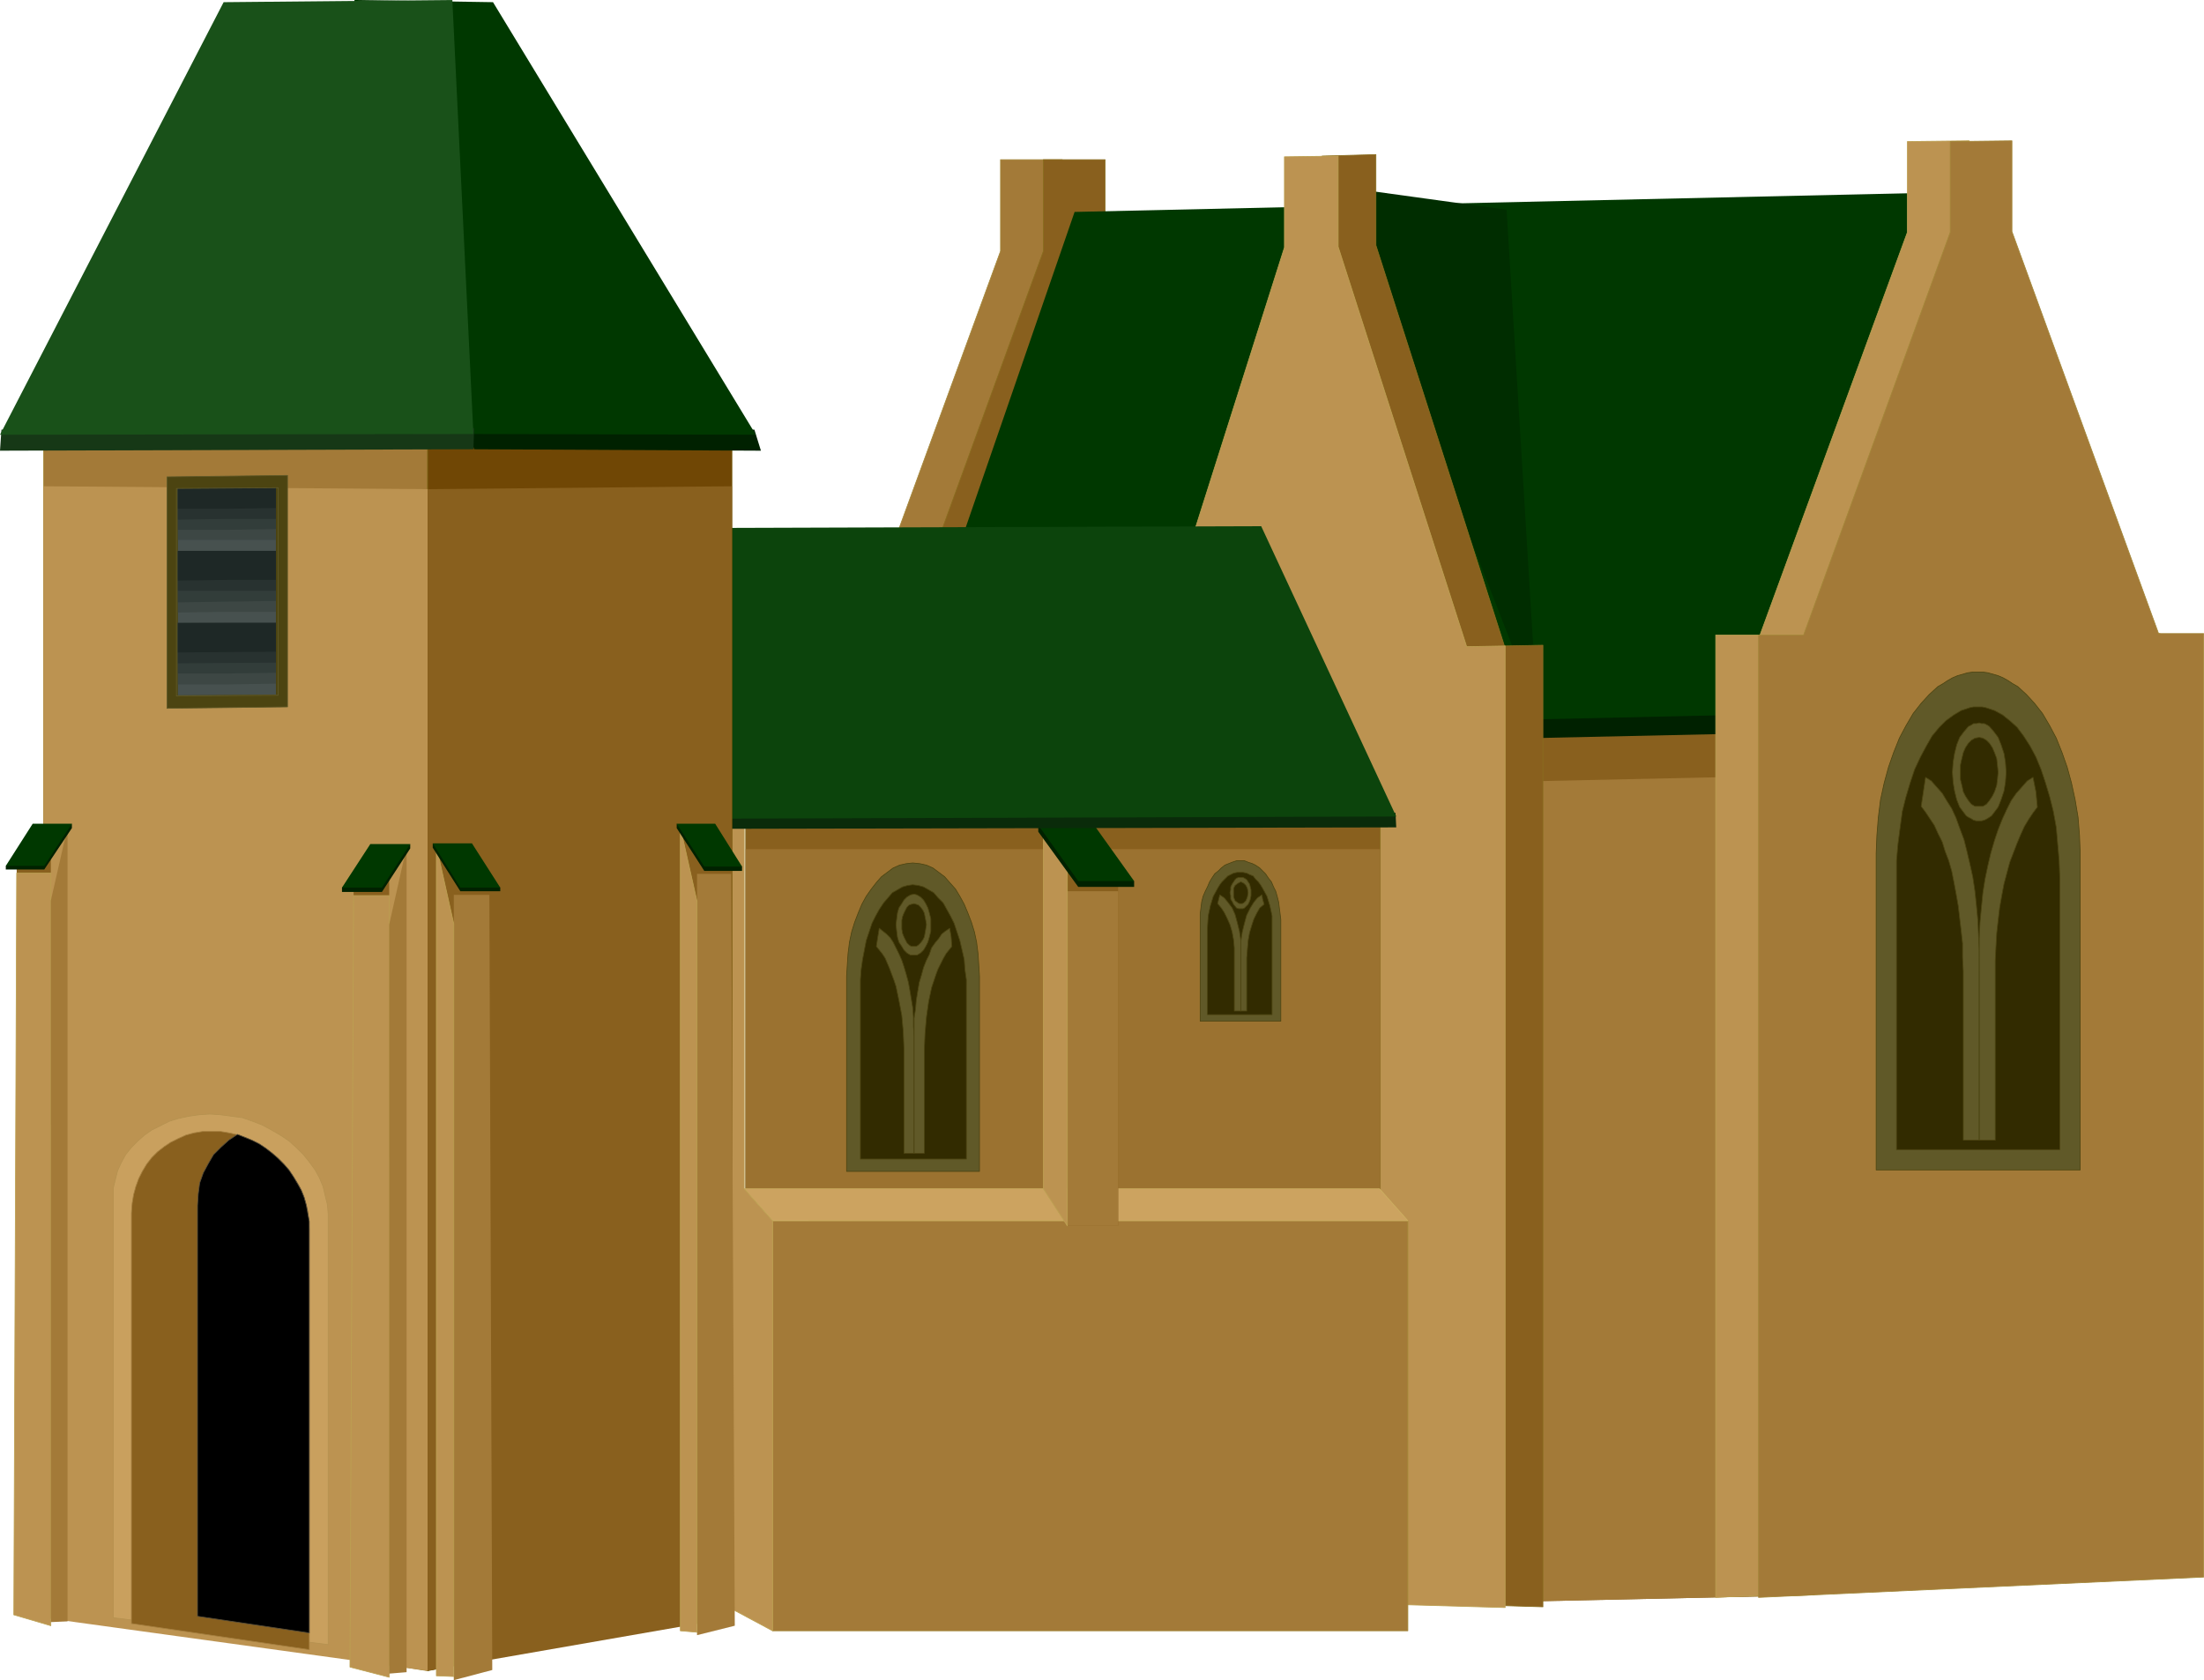 <?xml version="1.0" encoding="UTF-8" standalone="no"?>
<svg
   version="1.0"
   width="129.788mm"
   height="98.959mm"
   id="svg87"
   sodipodi:docname="House with Tower.wmf"
   xmlns:inkscape="http://www.inkscape.org/namespaces/inkscape"
   xmlns:sodipodi="http://sodipodi.sourceforge.net/DTD/sodipodi-0.dtd"
   xmlns="http://www.w3.org/2000/svg"
   xmlns:svg="http://www.w3.org/2000/svg">
  <sodipodi:namedview
     id="namedview87"
     pagecolor="#ffffff"
     bordercolor="#000000"
     borderopacity="0.25"
     inkscape:showpageshadow="2"
     inkscape:pageopacity="0.0"
     inkscape:pagecheckerboard="0"
     inkscape:deskcolor="#d1d1d1"
     inkscape:document-units="mm" />
  <defs
     id="defs1">
    <pattern
       id="WMFhbasepattern"
       patternUnits="userSpaceOnUse"
       width="6"
       height="6"
       x="0"
       y="0" />
  </defs>
  <path
     style="fill:#a37a38;fill-opacity:1;fill-rule:evenodd;stroke:#a38738;stroke-width:0.162px;stroke-linecap:round;stroke-linejoin:round;stroke-miterlimit:4;stroke-dasharray:none;stroke-opacity:1"
     d="m 180.022,145.569 h 9.858 L 222.685,55.901 V 35.544 h 13.736 V 55.739 L 269.064,145.246 h 9.858 v 210.033 l -98.899,4.524 z"
     id="path1" />
  <path
     style="fill:#89601e;fill-opacity:1;fill-rule:evenodd;stroke:#896d1e;stroke-width:0.162px;stroke-linecap:round;stroke-linejoin:round;stroke-miterlimit:4;stroke-dasharray:none;stroke-opacity:1"
     d="m 189.718,145.569 h 9.858 L 232.219,55.901 V 35.544 h 13.736 v 20.195 l 32.643,89.506 h 9.858 v 210.033 l -98.737,4.524 z"
     id="path2" />
  <path
     style="fill:#89601e;fill-opacity:1;fill-rule:evenodd;stroke:none"
     d="m 203.454,161.887 200.384,-4.524 v 197.754 l -200.384,4.362 z"
     id="path3" />
  <path
     style="fill:#a37a38;fill-opacity:1;fill-rule:evenodd;stroke:none"
     d="m 203.454,176.912 200.384,-4.362 v 182.567 l -200.384,4.362 z"
     id="path4" />
  <path
     style="fill:#002100;fill-opacity:1;fill-rule:evenodd;stroke:none"
     d="m 199.414,161.887 201.838,-4.362 -0.323,5.493 -201.838,4.362 z"
     id="path5" />
  <path
     style="fill:#003800;fill-opacity:1;fill-rule:evenodd;stroke:none"
     d="M 239.168,47.177 441.006,42.653 400.929,158.817 199.091,163.341 Z"
     id="path6" />
  <path
     style="fill:#bc9351;fill-opacity:1;fill-rule:evenodd;stroke:#bca051;stroke-width:0.162px;stroke-linecap:round;stroke-linejoin:round;stroke-miterlimit:4;stroke-dasharray:none;stroke-opacity:1"
     d="m 381.86,141.368 h 9.858 L 424.523,51.7 V 31.505 l 13.736,-0.162 v 20.195 l 32.643,89.506 h 9.858 v 210.033 l -98.899,4.524 z"
     id="path7" />
  <path
     style="fill:#a37a38;fill-opacity:1;fill-rule:evenodd;stroke:#a38738;stroke-width:0.162px;stroke-linecap:round;stroke-linejoin:round;stroke-miterlimit:4;stroke-dasharray:none;stroke-opacity:1"
     d="m 391.395,141.368 h 10.019 L 434.057,51.7 V 31.505 l 13.736,-0.162 v 20.195 l 32.643,89.506 h 10.019 v 210.033 l -99.061,4.524 z"
     id="path8" />
  <path
     style="fill:#002d00;fill-opacity:1;fill-rule:evenodd;stroke:none"
     d="m 296.697,41.36 38.622,5.332 6.787,111.317 z"
     id="path9" />
  <path
     style="fill:#89601e;fill-opacity:1;fill-rule:evenodd;stroke:#896d1e;stroke-width:0.162px;stroke-linecap:round;stroke-linejoin:round;stroke-miterlimit:4;stroke-dasharray:none;stroke-opacity:1"
     d="m 343.4,143.63 -8.565,0.162 -28.603,-89.183 V 34.413 l -11.958,0.323 v 20.195 l -28.603,90.153 -8.565,0.162 v 209.871 l 86.294,2.585 z"
     id="path10" />
  <path
     style="fill:#bc9351;fill-opacity:1;fill-rule:evenodd;stroke:#bca051;stroke-width:0.162px;stroke-linecap:round;stroke-linejoin:round;stroke-miterlimit:4;stroke-dasharray:none;stroke-opacity:1"
     d="m 334.996,143.792 -8.565,0.162 -28.603,-89.022 V 34.736 l -11.958,0.162 v 20.195 l -28.603,90.153 -8.565,0.162 v 210.033 l 86.294,2.423 z"
     id="path11" />
  <path
     style="fill:#605928;fill-opacity:1;fill-rule:evenodd;stroke:#4c4411;stroke-width:0.162px;stroke-linecap:round;stroke-linejoin:round;stroke-miterlimit:4;stroke-dasharray:none;stroke-opacity:1"
     d="m 462.983,189.999 v 70.442 h -45.41 v -70.442 l 0.162,-4.039 0.323,-4.039 0.485,-3.878 0.808,-3.716 0.97,-3.554 1.131,-3.231 1.293,-3.231 1.454,-2.747 1.616,-2.747 1.778,-2.262 1.778,-1.939 1.939,-1.777 1.131,-0.646 0.97,-0.646 1.131,-0.646 1.131,-0.485 1.131,-0.323 1.131,-0.323 1.131,-0.162 h 1.131 1.131 l 1.131,0.162 1.131,0.323 1.131,0.323 1.131,0.485 1.131,0.646 0.97,0.646 1.131,0.646 1.939,1.777 1.778,1.939 1.778,2.262 1.616,2.747 1.454,2.747 1.293,3.231 1.131,3.231 0.97,3.554 0.808,3.716 0.646,3.878 0.323,4.039 z"
     id="path12" />
  <path
     style="fill:#322b00;fill-opacity:1;fill-rule:evenodd;stroke:#4c4411;stroke-width:0.162px;stroke-linecap:round;stroke-linejoin:round;stroke-miterlimit:4;stroke-dasharray:none;stroke-opacity:1"
     d="m 458.459,195.654 v 60.263 h -36.36 v -60.263 -4.039 l 0.323,-3.716 0.485,-3.716 0.485,-3.554 0.808,-3.231 0.97,-3.231 0.97,-2.908 1.293,-2.747 1.293,-2.423 1.293,-2.262 1.616,-1.939 1.454,-1.454 1.778,-1.293 1.616,-0.969 0.97,-0.323 0.97,-0.323 0.808,-0.162 h 0.97 0.97 l 0.808,0.162 0.97,0.323 0.97,0.323 1.778,0.969 1.616,1.293 1.616,1.454 1.454,1.939 1.454,2.262 1.293,2.423 1.131,2.747 0.97,2.908 0.97,3.231 0.808,3.231 0.646,3.554 0.323,3.716 0.323,3.716 z"
     id="path13" />
  <path
     style="fill:#605928;fill-opacity:1;fill-rule:evenodd;stroke:#4c4411;stroke-width:0.162px;stroke-linecap:round;stroke-linejoin:round;stroke-miterlimit:4;stroke-dasharray:none;stroke-opacity:1"
     d="m 440.521,253.816 h -3.555 v -37.644 l -0.162,-3.07 v -3.07 l -0.323,-2.908 -0.323,-2.747 -0.323,-2.747 -0.485,-2.747 -0.485,-2.585 -0.485,-2.423 -0.646,-2.262 -0.808,-2.1 -0.646,-2.1 -0.97,-1.939 -0.808,-1.777 -0.97,-1.454 -0.97,-1.454 -0.97,-1.293 0.485,-3.231 0.485,-3.231 1.293,0.808 1.131,1.292 1.293,1.454 0.97,1.616 1.131,1.777 0.97,2.1 0.808,2.262 0.97,2.585 0.646,2.585 0.646,2.747 0.646,2.908 0.485,3.231 0.323,3.07 0.323,3.393 0.162,3.393 0.162,3.393 z"
     id="path14" />
  <path
     style="fill:#605928;fill-opacity:1;fill-rule:evenodd;stroke:#4c4411;stroke-width:0.162px;stroke-linecap:round;stroke-linejoin:round;stroke-miterlimit:4;stroke-dasharray:none;stroke-opacity:1"
     d="m 440.521,253.816 h 3.555 v -36.998 -3.07 l 0.162,-3.07 0.162,-2.908 0.323,-2.908 0.323,-2.747 0.485,-2.747 0.485,-2.585 0.646,-2.423 0.646,-2.423 0.808,-2.1 0.808,-2.1 0.808,-1.939 0.808,-1.777 0.97,-1.616 0.97,-1.454 0.97,-1.292 -0.323,-3.393 -0.646,-3.231 -1.293,0.808 -1.131,1.292 -1.293,1.454 -1.131,1.616 -0.97,1.939 -0.97,2.1 -0.97,2.423 -0.808,2.423 -0.808,2.747 -0.646,2.747 -0.646,3.07 -0.485,3.07 -0.323,3.231 -0.323,3.393 -0.162,3.554 v 3.554 z"
     id="path15" />
  <path
     style="fill:#605928;fill-opacity:1;fill-rule:evenodd;stroke:#4c4411;stroke-width:0.162px;stroke-linecap:round;stroke-linejoin:round;stroke-miterlimit:4;stroke-dasharray:none;stroke-opacity:1"
     d="m 440.521,164.149 -0.97,0.162 -0.808,0.485 -0.646,0.646 -0.646,0.969 -0.485,1.131 -0.323,1.293 -0.323,1.454 v 1.616 1.616 l 0.323,1.293 0.323,1.454 0.485,0.969 0.646,0.969 0.646,0.808 0.808,0.485 h 0.97 0.808 l 0.808,-0.485 0.646,-0.808 0.646,-0.969 0.485,-0.969 0.485,-1.454 0.162,-1.293 0.162,-1.616 -0.162,-1.616 -0.162,-1.454 -0.485,-1.293 -0.485,-1.131 -0.646,-0.969 -0.646,-0.646 -0.808,-0.485 z m 0,-3.231 0.485,0.162 h 0.646 l 0.646,0.323 0.485,0.323 0.97,1.131 0.97,1.293 0.646,1.616 0.646,1.939 0.323,1.939 0.162,2.262 -0.162,2.262 -0.323,1.939 -0.646,1.939 -0.646,1.616 -0.97,1.292 -0.485,0.646 -0.485,0.323 -0.485,0.323 -0.646,0.323 -0.646,0.162 h -0.485 -0.646 l -0.646,-0.162 -0.485,-0.323 -0.646,-0.323 -0.485,-0.323 -0.485,-0.646 -0.97,-1.292 -0.646,-1.616 -0.485,-1.939 -0.323,-1.939 -0.162,-2.262 0.162,-2.262 0.323,-1.939 0.485,-1.939 0.646,-1.616 0.97,-1.293 0.97,-1.131 0.646,-0.323 0.485,-0.323 h 0.646 z"
     id="path16" />
  <path
     style="fill:#a37a38;fill-opacity:1;fill-rule:evenodd;stroke:#a38738;stroke-width:0.162px;stroke-linecap:round;stroke-linejoin:round;stroke-miterlimit:4;stroke-dasharray:none;stroke-opacity:1"
     d="m 171.942,271.75 h 141.4 v 91.283 H 171.942 Z"
     id="path17" />
  <path
     style="fill:#89601e;fill-opacity:1;fill-rule:evenodd;stroke:#896d1e;stroke-width:0.162px;stroke-linecap:round;stroke-linejoin:round;stroke-miterlimit:4;stroke-dasharray:none;stroke-opacity:1"
     d="m 165.963,182.244 h 141.238 v 83.528 H 165.963 Z"
     id="path18" />
  <path
     style="fill:#9b7230;fill-opacity:1;fill-rule:evenodd;stroke:none"
     d="m 165.963,189.029 h 141.238 v 76.743 H 165.963 Z"
     id="path19" />
  <path
     style="fill:#cca360;fill-opacity:1;fill-rule:evenodd;stroke:#ccaf60;stroke-width:0.162px;stroke-linecap:round;stroke-linejoin:round;stroke-miterlimit:4;stroke-dasharray:none;stroke-opacity:1"
     d="m 171.942,271.75 h 141.4 l -6.302,-7.109 H 165.64 Z"
     id="path20" />
  <path
     style="fill:#89601e;fill-opacity:1;fill-rule:evenodd;stroke:none"
     d="m 237.552,192.907 h 11.312 v 79.974 h -11.312 z"
     id="path21" />
  <path
     style="fill:#a37a38;fill-opacity:1;fill-rule:evenodd;stroke:none"
     d="m 237.552,198.4 h 11.312 v 74.481 h -11.312 z"
     id="path22" />
  <path
     style="fill:#bc9351;fill-opacity:1;fill-rule:evenodd;stroke:#bca051;stroke-width:0.162px;stroke-linecap:round;stroke-linejoin:round;stroke-miterlimit:4;stroke-dasharray:none;stroke-opacity:1"
     d="m 237.552,192.907 -5.333,-8.24 v 79.974 l 5.333,8.24 z"
     id="path23" />
  <path
     style="fill:#002100;fill-opacity:1;fill-rule:evenodd;stroke:none"
     d="m 231.088,185.152 v -1.454 l 21.331,12.44 v 1.293 h -12.443 z"
     id="path24" />
  <path
     style="fill:#003800;fill-opacity:1;fill-rule:evenodd;stroke:none"
     d="m 231.088,183.698 h 12.443 l 8.888,12.44 h -12.443 z"
     id="path25" />
  <path
     style="fill:#bc9351;fill-opacity:1;fill-rule:evenodd;stroke:#bca051;stroke-width:0.162px;stroke-linecap:round;stroke-linejoin:round;stroke-miterlimit:4;stroke-dasharray:none;stroke-opacity:1"
     d="m 171.942,363.033 v -91.283 l -6.302,-7.109 v -80.136 l -10.019,-17.449 5.171,189.999 z"
     id="path26" />
  <path
     style="fill:#0a2b0a;fill-opacity:1;fill-rule:evenodd;stroke:none"
     d="m 310.595,180.951 -152.065,0.485 0.323,3.07 151.904,-0.323 z"
     id="path27" />
  <path
     style="fill:#0c440c;fill-opacity:1;fill-rule:evenodd;stroke:none"
     d="m 280.699,117.134 -152.065,0.485 30.219,64.625 151.904,-0.485 z"
     id="path28" />
  <path
     style="fill:#605928;fill-opacity:1;fill-rule:evenodd;stroke:#4c4411;stroke-width:0.162px;stroke-linecap:round;stroke-linejoin:round;stroke-miterlimit:4;stroke-dasharray:none;stroke-opacity:1"
     d="m 217.998,217.303 v 43.461 h -29.573 v -43.461 l 0.162,-2.585 0.162,-2.423 0.323,-2.585 0.485,-2.262 0.646,-2.1 0.808,-2.1 0.808,-1.939 0.97,-1.777 1.131,-1.616 1.131,-1.454 1.131,-1.293 1.293,-0.969 1.293,-0.969 1.454,-0.646 1.454,-0.323 1.454,-0.162 1.616,0.162 1.454,0.323 1.454,0.646 1.293,0.969 1.293,0.969 1.131,1.293 1.293,1.454 0.97,1.616 0.97,1.777 0.808,1.939 0.808,2.1 0.646,2.1 0.485,2.262 0.323,2.585 0.162,2.423 z"
     id="path29" />
  <path
     style="fill:#322b00;fill-opacity:1;fill-rule:evenodd;stroke:#4c4411;stroke-width:0.162px;stroke-linecap:round;stroke-linejoin:round;stroke-miterlimit:4;stroke-dasharray:none;stroke-opacity:1"
     d="m 215.089,220.534 v 37.483 h -23.594 v -37.483 -2.423 l 0.162,-2.262 0.323,-2.262 0.808,-4.201 0.646,-1.939 0.646,-1.939 0.808,-1.616 0.808,-1.454 0.97,-1.454 0.97,-1.131 0.97,-1.131 1.131,-0.646 1.131,-0.646 1.131,-0.323 1.131,-0.162 1.293,0.162 1.131,0.323 1.131,0.646 1.131,0.646 0.97,1.131 1.131,1.131 0.808,1.454 0.808,1.454 0.808,1.616 0.646,1.939 0.646,1.939 0.485,2.1 0.485,2.1 0.162,2.262 0.323,2.262 z"
     id="path30" />
  <path
     style="fill:#605928;fill-opacity:1;fill-rule:evenodd;stroke:#4c4411;stroke-width:0.162px;stroke-linecap:round;stroke-linejoin:round;stroke-miterlimit:4;stroke-dasharray:none;stroke-opacity:1"
     d="m 203.454,256.725 h -2.262 v -23.427 l -0.162,-3.716 -0.323,-3.554 -0.646,-3.393 -0.646,-3.07 -0.485,-1.454 -0.485,-1.293 -0.485,-1.293 -0.485,-1.131 -0.485,-1.131 -0.646,-0.969 -0.646,-0.808 -0.646,-0.808 0.323,-2.1 0.323,-1.939 0.808,0.646 0.808,0.646 0.808,0.808 0.646,0.969 0.646,1.293 0.646,1.293 0.646,1.454 0.485,1.454 0.485,1.616 0.485,1.777 0.323,1.777 0.323,1.939 0.323,1.939 0.162,2.1 v 2.1 l 0.162,2.262 z"
     id="path31" />
  <path
     style="fill:#605928;fill-opacity:1;fill-rule:evenodd;stroke:#4c4411;stroke-width:0.162px;stroke-linecap:round;stroke-linejoin:round;stroke-miterlimit:4;stroke-dasharray:none;stroke-opacity:1"
     d="m 203.454,256.725 h 2.262 v -22.942 l 0.162,-3.716 0.323,-3.716 0.485,-3.393 0.646,-3.07 0.485,-1.454 0.485,-1.454 0.485,-1.292 1.131,-2.262 0.646,-1.131 0.646,-0.808 0.646,-0.808 -0.162,-2.1 -0.323,-1.939 -0.97,0.646 -0.808,0.646 -0.646,0.969 -0.808,0.969 -0.808,1.131 -0.485,1.454 -0.646,1.293 -0.646,1.616 -0.485,1.777 -0.485,1.616 -0.323,1.939 -0.323,1.939 -0.162,1.939 -0.323,2.1 v 4.362 z"
     id="path32" />
  <path
     style="fill:#605928;fill-opacity:1;fill-rule:evenodd;stroke:#4c4411;stroke-width:0.162px;stroke-linecap:round;stroke-linejoin:round;stroke-miterlimit:4;stroke-dasharray:none;stroke-opacity:1"
     d="m 203.454,201.147 -0.646,0.162 -0.485,0.162 -0.485,0.485 -0.323,0.646 -0.323,0.646 -0.323,0.808 -0.162,0.808 v 0.969 0.969 l 0.162,0.969 0.323,0.808 0.323,0.646 0.323,0.646 0.485,0.485 0.485,0.323 h 0.646 0.485 l 0.485,-0.323 0.485,-0.485 0.485,-0.646 0.323,-0.646 0.162,-0.808 0.162,-0.969 0.162,-0.969 -0.162,-0.969 -0.162,-0.808 -0.162,-0.808 -0.323,-0.646 -0.485,-0.646 -0.485,-0.485 -0.485,-0.162 z m 0,-2.1 0.646,0.162 0.808,0.485 0.646,0.646 0.485,0.808 0.485,0.969 0.323,1.131 0.323,1.292 v 1.293 1.454 l -0.323,1.293 -0.323,1.131 -0.485,0.969 -0.485,0.808 -0.646,0.646 -0.808,0.485 h -0.646 -0.808 l -0.808,-0.485 -0.646,-0.646 -0.485,-0.808 -0.646,-0.969 -0.323,-1.131 -0.162,-1.293 -0.162,-1.454 0.162,-1.293 0.162,-1.292 0.323,-1.131 0.646,-0.969 0.485,-0.808 0.646,-0.646 0.808,-0.485 z"
     id="path33" />
  <path
     style="fill:#605928;fill-opacity:1;fill-rule:evenodd;stroke:#4c4411;stroke-width:0.162px;stroke-linecap:round;stroke-linejoin:round;stroke-miterlimit:4;stroke-dasharray:none;stroke-opacity:1"
     d="m 285.062,204.701 v 22.619 H 267.125 v -22.619 -1.293 l 0.162,-1.293 0.162,-1.293 0.323,-1.293 0.485,-1.131 0.485,-0.969 0.485,-1.131 0.485,-0.808 0.646,-0.969 0.808,-0.646 0.646,-0.646 0.808,-0.646 0.808,-0.323 0.808,-0.323 0.97,-0.323 h 0.808 0.97 l 0.808,0.323 0.97,0.323 0.646,0.323 0.97,0.646 0.646,0.646 0.646,0.646 0.646,0.969 0.646,0.808 0.485,1.131 0.485,0.969 0.323,1.131 0.323,1.293 0.162,1.293 0.162,1.293 z"
     id="path34" />
  <path
     style="fill:#322b00;fill-opacity:1;fill-rule:evenodd;stroke:#4c4411;stroke-width:0.162px;stroke-linecap:round;stroke-linejoin:round;stroke-miterlimit:4;stroke-dasharray:none;stroke-opacity:1"
     d="m 283.123,206.478 v 19.388 H 268.74 v -19.388 l 0.162,-2.585 0.485,-2.262 0.646,-2.1 0.97,-1.777 0.485,-0.808 0.485,-0.646 0.646,-0.646 0.646,-0.646 0.646,-0.323 0.646,-0.323 0.808,-0.162 h 0.646 0.646 l 0.808,0.162 0.646,0.323 0.808,0.323 0.485,0.646 0.646,0.646 0.485,0.646 0.485,0.808 0.97,1.777 0.646,2.1 0.485,2.262 z"
     id="path35" />
  <path
     style="fill:#605928;fill-opacity:1;fill-rule:evenodd;stroke:#4c4411;stroke-width:0.162px;stroke-linecap:round;stroke-linejoin:round;stroke-miterlimit:4;stroke-dasharray:none;stroke-opacity:1"
     d="m 276.174,225.058 h -1.454 v -12.117 -1.939 l -0.162,-1.777 -0.323,-1.777 -0.485,-1.616 -0.646,-1.454 -0.646,-1.293 -0.646,-0.969 -0.808,-0.969 0.485,-1.939 0.97,0.646 0.808,0.969 0.97,1.293 0.646,1.454 0.485,1.777 0.485,1.939 0.323,2.1 v 2.262 z"
     id="path36" />
  <path
     style="fill:#605928;fill-opacity:1;fill-rule:evenodd;stroke:#4c4411;stroke-width:0.162px;stroke-linecap:round;stroke-linejoin:round;stroke-miterlimit:4;stroke-dasharray:none;stroke-opacity:1"
     d="m 276.174,225.058 h 1.293 v -11.794 l 0.162,-1.939 0.162,-1.939 0.323,-1.777 0.485,-1.616 0.485,-1.454 0.646,-1.292 0.646,-1.131 0.97,-0.808 -0.323,-1.131 -0.162,-0.969 -0.97,0.646 -0.808,0.969 -0.808,1.293 -0.808,1.616 -0.485,1.777 -0.485,1.939 -0.323,2.1 v 2.262 z"
     id="path37" />
  <path
     style="fill:#605928;fill-opacity:1;fill-rule:evenodd;stroke:#4c4411;stroke-width:0.162px;stroke-linecap:round;stroke-linejoin:round;stroke-miterlimit:4;stroke-dasharray:none;stroke-opacity:1"
     d="m 276.174,196.3 -0.323,0.162 -0.323,0.162 -0.646,0.485 -0.323,0.646 v 0.969 0.969 l 0.323,0.808 0.646,0.485 0.323,0.162 h 0.323 0.323 l 0.323,-0.162 0.485,-0.485 0.323,-0.808 0.162,-0.969 -0.162,-0.969 -0.323,-0.646 -0.485,-0.485 -0.323,-0.162 z m 0,-0.969 h 0.485 l 0.323,0.162 0.485,0.323 0.323,0.485 0.323,0.485 0.162,0.646 0.162,0.646 v 0.646 0.646 l -0.162,0.808 -0.162,0.485 -0.323,0.646 -0.808,0.808 -0.323,0.162 h -0.485 -0.485 l -0.485,-0.162 -0.646,-0.808 -0.323,-0.646 -0.323,-0.485 v -0.808 l -0.162,-0.646 0.162,-0.646 v -0.646 l 0.323,-0.646 0.323,-0.485 0.323,-0.485 0.323,-0.323 0.485,-0.162 z"
     id="path38" />
  <path
     style="fill:#a37a38;fill-opacity:1;fill-rule:evenodd;stroke:#a38738;stroke-width:0.162px;stroke-linecap:round;stroke-linejoin:round;stroke-miterlimit:4;stroke-dasharray:none;stroke-opacity:1"
     d="M 9.696,79.489 95.182,92.738 V 371.919 L 9.696,358.833 Z"
     id="path39" />
  <path
     style="fill:#704705;fill-opacity:1;fill-rule:evenodd;stroke:#705405;stroke-width:0.162px;stroke-linecap:round;stroke-linejoin:round;stroke-miterlimit:4;stroke-dasharray:none;stroke-opacity:1"
     d="M 162.893,93.707 95.182,92.738 V 371.919 l 67.71,-13.087 z"
     id="path40" />
  <path
     style="fill:#bc9351;fill-opacity:1;fill-rule:evenodd;stroke:none"
     d="m 9.696,108.248 85.486,0.646 V 371.919 L 9.696,360.125 Z"
     id="path41" />
  <path
     style="fill:#89601e;fill-opacity:1;fill-rule:evenodd;stroke:none"
     d="m 162.893,108.248 -67.71,0.646 v 263.026 l 67.71,-11.794 z"
     id="path42" />
  <path
     style="fill:#002100;fill-opacity:1;fill-rule:evenodd;stroke:none"
     d="m 167.902,95.646 -63.832,-0.323 1.454,4.685 63.832,0.323 z"
     id="path43" />
  <path
     style="fill:#003800;fill-opacity:1;fill-rule:evenodd;stroke:none"
     d="M 109.726,0.485 78.861,0 l 25.694,96.615 63.67,0.162 z"
     id="path44" />
  <path
     style="fill:#163816;fill-opacity:1;fill-rule:evenodd;stroke:none"
     d="M 0.323,95.646 105.525,95.323 105.363,100.008 0,100.331 Z"
     id="path45" />
  <path
     style="fill:#195119;fill-opacity:1;fill-rule:evenodd;stroke:none"
     d="M 49.773,0.485 100.677,0 105.363,96.615 0,96.777 Z"
     id="path46" />
  <path
     style="fill:#c9a05e;fill-opacity:1;fill-rule:evenodd;stroke:#b5914f;stroke-width:0.162px;stroke-linecap:round;stroke-linejoin:round;stroke-miterlimit:4;stroke-dasharray:none;stroke-opacity:1"
     d="m 73.043,270.296 v 95.807 l -47.834,-5.978 v -93.545 -2.1 l 0.485,-1.939 0.485,-1.939 0.808,-1.777 0.97,-1.777 1.293,-1.616 1.454,-1.454 1.454,-1.293 1.616,-1.131 1.939,-0.969 1.939,-0.969 2.101,-0.646 2.262,-0.485 2.262,-0.323 2.424,-0.162 2.424,0.162 2.424,0.323 2.424,0.323 2.262,0.808 2.101,0.808 2.101,1.131 1.939,1.131 1.939,1.293 1.616,1.454 1.616,1.616 1.293,1.616 1.293,1.777 0.97,1.777 0.808,1.939 0.485,2.1 0.485,1.939 z"
     id="path47" />
  <path
     style="fill:#89601e;fill-opacity:1;fill-rule:evenodd;stroke:#a57f3f;stroke-width:0.162px;stroke-linecap:round;stroke-linejoin:round;stroke-miterlimit:4;stroke-dasharray:none;stroke-opacity:1"
     d="m 68.842,273.689 v 93.545 l -39.592,-5.816 v -91.445 l 0.162,-2.1 0.323,-1.939 0.485,-1.777 0.646,-1.777 0.808,-1.616 0.97,-1.616 1.131,-1.454 1.293,-1.293 1.454,-1.131 1.454,-0.969 1.616,-0.808 1.778,-0.808 1.778,-0.485 1.939,-0.323 h 1.939 2.101 l 1.939,0.323 2.101,0.485 1.778,0.646 1.778,0.969 1.778,0.969 1.616,1.131 1.616,1.293 1.454,1.454 1.131,1.454 1.131,1.616 1.131,1.777 0.808,1.777 0.646,1.939 0.485,1.939 0.162,1.939 z"
     id="path48" />
  <path
     style="fill:#000000;fill-opacity:1;fill-rule:evenodd;stroke:#594f3a;stroke-width:0.162px;stroke-linecap:round;stroke-linejoin:round;stroke-miterlimit:4;stroke-dasharray:none;stroke-opacity:1"
     d="m 68.842,273.689 v 89.829 L 43.955,359.802 v -91.445 l 0.162,-2.585 0.323,-2.423 0.808,-2.262 1.131,-2.1 1.131,-1.939 1.616,-1.616 1.778,-1.616 1.939,-1.293 1.616,0.646 1.616,0.646 1.616,0.808 1.454,0.969 1.454,1.131 1.293,1.131 1.293,1.293 1.131,1.293 0.97,1.454 0.97,1.616 0.808,1.454 0.646,1.616 0.485,1.777 0.323,1.777 0.323,1.777 z"
     id="path49" />
  <path
     style="fill:#89601e;fill-opacity:1;fill-rule:evenodd;stroke:none"
     d="m 101,194.846 h 7.918 v 62.848 h -7.918 z"
     id="path50" />
  <path
     style="fill:#a37a38;fill-opacity:1;fill-rule:evenodd;stroke:none"
     d="m 101,199.208 h 7.918 l 0.646,172.55 -8.565,2.262 z"
     id="path51" />
  <path
     style="fill:#bc9351;fill-opacity:1;fill-rule:evenodd;stroke:#bca051;stroke-width:0.162px;stroke-linecap:round;stroke-linejoin:round;stroke-miterlimit:4;stroke-dasharray:none;stroke-opacity:1"
     d="m 101,205.671 -3.878,-17.287 v 184.667 l 3.878,0.162 z"
     id="path52" />
  <path
     style="fill:#002100;fill-opacity:1;fill-rule:evenodd;stroke:none"
     d="m 96.313,188.706 v -0.969 l 15.029,9.855 v 0.808 h -8.888 z"
     id="path53" />
  <path
     style="fill:#003800;fill-opacity:1;fill-rule:evenodd;stroke:none"
     d="m 96.313,187.737 h 8.726 l 6.302,9.855 h -8.888 z"
     id="path54" />
  <path
     style="fill:#89601e;fill-opacity:1;fill-rule:evenodd;stroke:none"
     d="m 155.136,190.322 h 7.595 v 60.909 h -7.595 z"
     id="path55" />
  <path
     style="fill:#a37a38;fill-opacity:1;fill-rule:evenodd;stroke:none"
     d="m 155.136,194.523 h 7.595 l 0.808,167.38 -8.403,2.1 z"
     id="path56" />
  <path
     style="fill:#bc9351;fill-opacity:1;fill-rule:evenodd;stroke:#bca051;stroke-width:0.162px;stroke-linecap:round;stroke-linejoin:round;stroke-miterlimit:4;stroke-dasharray:none;stroke-opacity:1"
     d="m 155.136,200.662 -3.717,-16.479 v 178.851 l 3.717,0.323 z"
     id="path57" />
  <path
     style="fill:#002100;fill-opacity:1;fill-rule:evenodd;stroke:none"
     d="m 150.611,184.344 v -0.969 l 14.544,9.532 v 0.969 h -8.403 z"
     id="path58" />
  <path
     style="fill:#003800;fill-opacity:1;fill-rule:evenodd;stroke:none"
     d="m 150.611,183.375 h 8.565 l 5.979,9.532 h -8.403 z"
     id="path59" />
  <path
     style="fill:#89601e;fill-opacity:1;fill-rule:evenodd;stroke:none"
     d="M 11.312,190.16 H 3.717 v 60.263 h 7.595 z"
     id="path60" />
  <path
     style="fill:#bc9351;fill-opacity:1;fill-rule:evenodd;stroke:#bca051;stroke-width:0.162px;stroke-linecap:round;stroke-linejoin:round;stroke-miterlimit:4;stroke-dasharray:none;stroke-opacity:1"
     d="M 11.312,194.361 H 3.717 l -0.646,165.118 8.242,2.423 z"
     id="path61" />
  <path
     style="fill:#a37a38;fill-opacity:1;fill-rule:evenodd;stroke:none"
     d="m 11.312,200.5 3.717,-16.318 v 176.751 l -3.717,0.162 z"
     id="path62" />
  <path
     style="fill:#002100;fill-opacity:1;fill-rule:evenodd;stroke:none"
     d="m 15.998,184.344 v -0.969 l -14.706,9.371 v 0.808 h 8.565 z"
     id="path63" />
  <path
     style="fill:#003800;fill-opacity:1;fill-rule:evenodd;stroke:none"
     d="M 15.998,183.375 H 7.272 l -5.979,9.371 h 8.565 z"
     id="path64" />
  <path
     style="fill:#89601e;fill-opacity:1;fill-rule:evenodd;stroke:none"
     d="m 86.618,195.007 h -7.918 v 62.687 h 7.918 z"
     id="path65" />
  <path
     style="fill:#bc9351;fill-opacity:1;fill-rule:evenodd;stroke:#bca051;stroke-width:0.162px;stroke-linecap:round;stroke-linejoin:round;stroke-miterlimit:4;stroke-dasharray:none;stroke-opacity:1"
     d="m 86.618,199.37 h -7.918 l -0.808,171.742 8.726,2.262 z"
     id="path66" />
  <path
     style="fill:#a37a38;fill-opacity:1;fill-rule:evenodd;stroke:none"
     d="m 86.618,205.832 3.878,-17.287 V 372.243 l -3.878,0.323 z"
     id="path67" />
  <path
     style="fill:#002100;fill-opacity:1;fill-rule:evenodd;stroke:none"
     d="m 91.304,188.868 v -0.969 l -15.19,9.694 v 0.969 h 8.888 z"
     id="path68" />
  <path
     style="fill:#003800;fill-opacity:1;fill-rule:evenodd;stroke:none"
     d="m 91.304,187.899 h -8.888 l -6.302,9.694 h 8.888 z"
     id="path69" />
  <path
     style="fill:#4c4411;fill-opacity:1;fill-rule:evenodd;stroke:#605928;stroke-width:0.162px;stroke-linecap:round;stroke-linejoin:round;stroke-miterlimit:4;stroke-dasharray:none;stroke-opacity:1"
     d="m 63.994,105.824 v 51.539 l -26.826,0.323 v -51.539 z"
     id="path70" />
  <path
     style="fill:#4c4411;fill-opacity:1;fill-rule:evenodd;stroke:none"
     d="m 61.893,108.571 v 46.207 l -22.624,0.162 v -46.207 z"
     id="path71" />
  <path
     style="fill:#47514f;fill-opacity:1;fill-rule:evenodd;stroke:none"
     d="m 39.592,138.622 21.816,-0.162 v 16.156 l -21.816,0.162 z"
     id="path72" />
  <path
     style="fill:#3d4744;fill-opacity:1;fill-rule:evenodd;stroke:none"
     d="m 39.592,138.622 21.816,-0.162 v 13.733 L 50.581,152.355 H 39.592 Z"
     id="path73" />
  <path
     style="fill:#323d3a;fill-opacity:1;fill-rule:evenodd;stroke:none"
     d="m 39.592,138.622 21.816,-0.162 v 11.309 l -10.827,0.162 H 39.592 Z"
     id="path74" />
  <path
     style="fill:#283230;fill-opacity:1;fill-rule:evenodd;stroke:none"
     d="m 39.592,138.622 21.816,-0.162 v 9.048 l -21.816,0.162 z"
     id="path75" />
  <path
     style="fill:#1e2826;fill-opacity:1;fill-rule:evenodd;stroke:none"
     d="m 39.592,138.622 21.816,-0.162 v 6.624 l -21.816,0.162 z"
     id="path76" />
  <path
     style="fill:#47514f;fill-opacity:1;fill-rule:evenodd;stroke:none"
     d="m 39.592,122.627 21.816,-0.162 v 16.156 H 50.581 39.592 Z"
     id="path77" />
  <path
     style="fill:#3d4744;fill-opacity:1;fill-rule:evenodd;stroke:none"
     d="m 39.592,122.627 21.816,-0.162 v 13.733 H 50.581 l -10.989,0.162 z"
     id="path78" />
  <path
     style="fill:#323d3a;fill-opacity:1;fill-rule:evenodd;stroke:none"
     d="m 39.592,122.627 21.816,-0.162 v 11.309 l -10.827,0.162 -10.989,0.162 z"
     id="path79" />
  <path
     style="fill:#283230;fill-opacity:1;fill-rule:evenodd;stroke:none"
     d="m 39.592,122.627 21.816,-0.162 v 9.048 H 50.581 39.592 Z"
     id="path80" />
  <path
     style="fill:#1e2826;fill-opacity:1;fill-rule:evenodd;stroke:none"
     d="m 39.592,122.627 21.816,-0.162 v 6.624 H 50.581 l -10.989,0.162 z"
     id="path81" />
  <path
     style="fill:#47514f;fill-opacity:1;fill-rule:evenodd;stroke:none"
     d="m 61.408,108.571 v 14.056 H 50.581 39.592 v -13.894 z"
     id="path82" />
  <path
     style="fill:#3d4744;fill-opacity:1;fill-rule:evenodd;stroke:none"
     d="m 61.408,108.571 v 11.633 H 39.592 v -11.471 z"
     id="path83" />
  <path
     style="fill:#323d3a;fill-opacity:1;fill-rule:evenodd;stroke:none"
     d="m 61.408,108.571 v 9.209 l -10.827,0.162 H 39.592 v -9.209 z"
     id="path84" />
  <path
     style="fill:#283230;fill-opacity:1;fill-rule:evenodd;stroke:none"
     d="m 61.408,108.571 v 6.947 H 50.581 l -10.989,0.162 v -6.947 z"
     id="path85" />
  <path
     style="fill:#1e2826;fill-opacity:1;fill-rule:evenodd;stroke:none"
     d="m 61.408,108.571 v 4.524 L 50.581,113.256 H 39.592 v -4.524 z"
     id="path86" />
  <path
     style="fill:none;stroke:#605928;stroke-width:0.162px;stroke-linecap:round;stroke-linejoin:round;stroke-miterlimit:4;stroke-dasharray:none;stroke-opacity:1"
     d="m 61.893,108.571 v 46.207 l -22.624,0.162 v -46.207 l 22.624,-0.162"
     id="path87" />
</svg>
